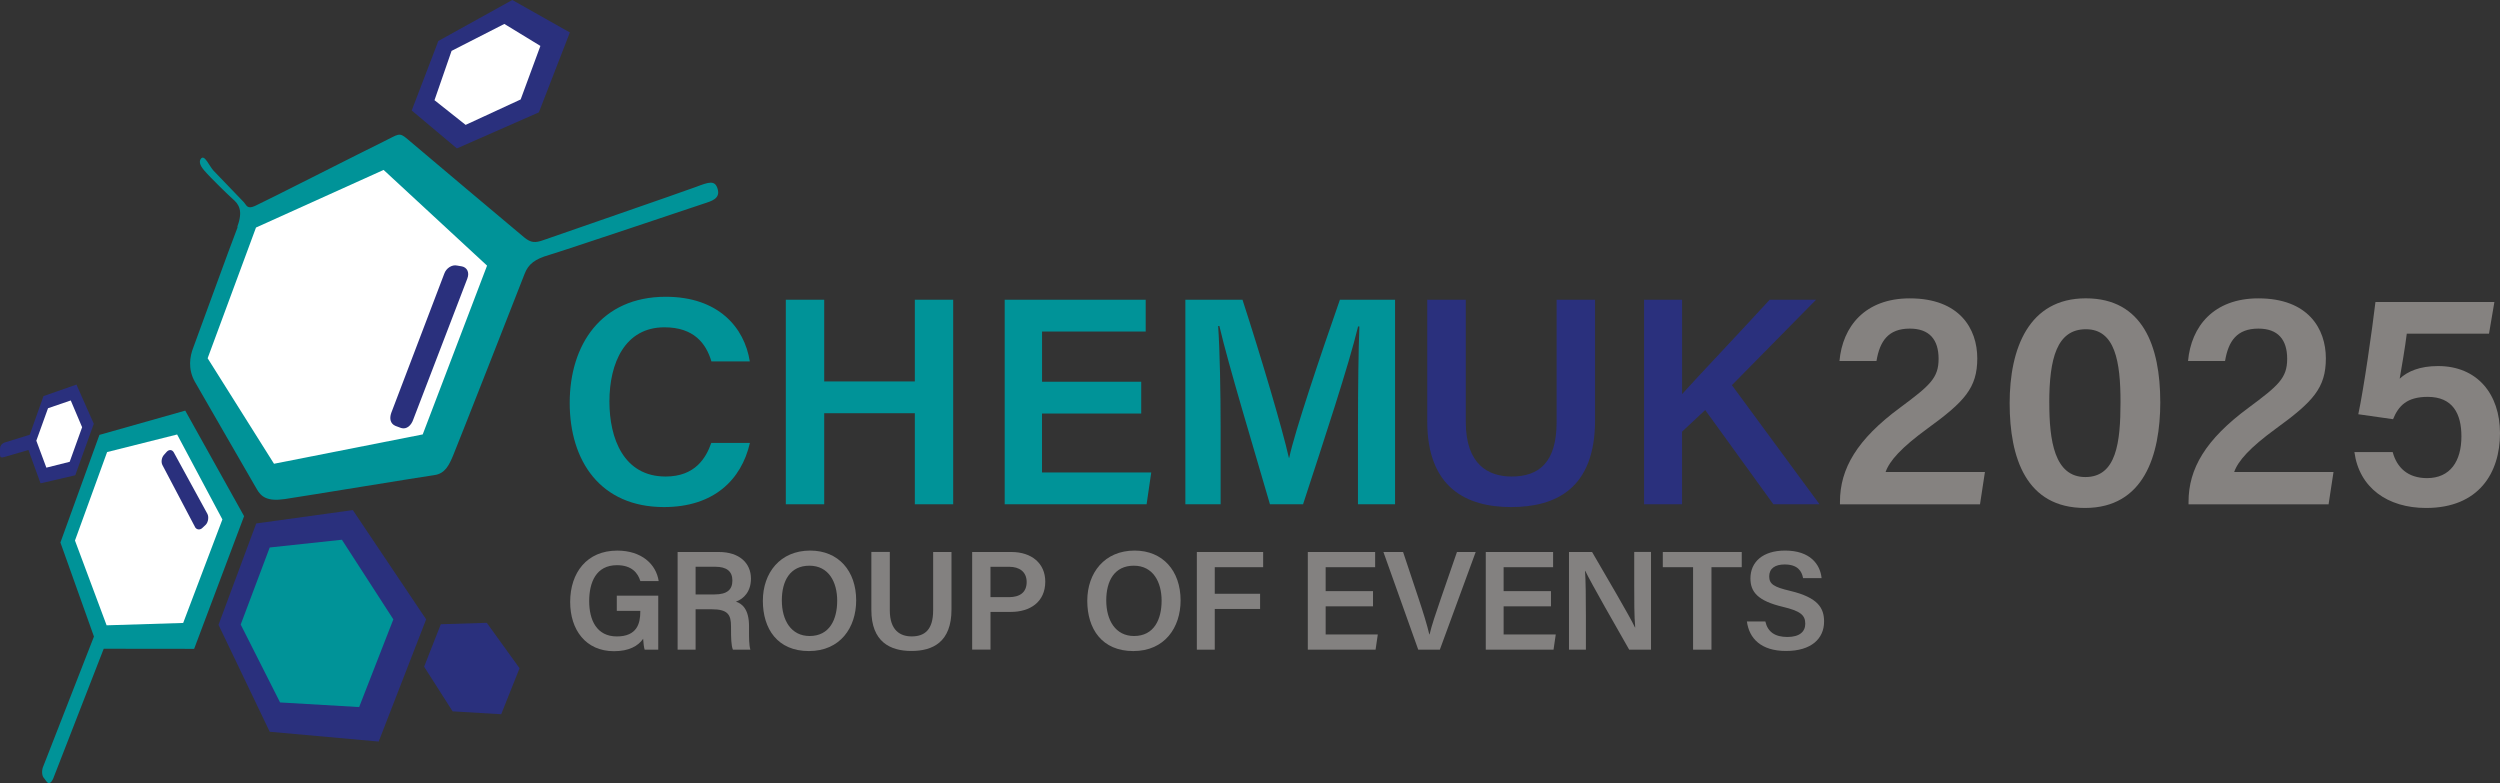 <?xml version="1.0" encoding="UTF-8"?><svg id="Layer_1" xmlns="http://www.w3.org/2000/svg" viewBox="0 0 752.27 235.63"><rect x="0" y="0" width="752.27" height="235.63" fill="#333333" stroke="none"/><defs><style>.cls-1{fill:#2a307d;}.cls-1,.cls-2,.cls-3,.cls-4,.cls-5{stroke-width:0px;}.cls-2{fill:#838180;}.cls-3{fill:#858280;}.cls-4{fill:#fff;}.cls-5{fill:#009398;}</style></defs><path class="cls-5" d="M71.46,68.48c-1.88,4.73-12.46,33.94-13.37,36.31-.91,2.37-1.65,6.22.58,10.14,2.22,3.92,17.33,30.03,18.62,32.28s3.1,3.76,8.48,2.95c5.38-.8,41.74-6.77,44.94-7.2,3.2-.44,4.4-2.97,5.6-5.8,1.2-2.83,20.43-51.83,21.57-54.81,1.14-2.97,3.19-4.42,7.34-5.63s44.3-14.7,46.56-15.45c2.26-.74,4.98-1.45,4.19-4.32-.79-2.88-2.63-2.18-6.62-.68-3.99,1.5-43.31,15.09-45.8,15.97s-3.76.88-5.85-.84c-2.09-1.72-32.49-27.31-35.08-29.54-2.59-2.23-2.69-1.43-7.12.7s-36.45,18.4-38.81,19.43c-2.36,1.03-2.44-.21-3.42-1.26-2.17-2.3-7.69-7.95-9.01-9.37-1.32-1.41-2.72-5.05-3.81-3.59-.53.71-.47,1.79.96,3.47,1.91,2.25,7.64,7.78,8.6,8.61,1.82,1.57,3.2,3.43,1.44,8.25"/><path class="cls-5" d="M73.45,155.32l-17.71-31.76-25.82,7.3-11.74,32.38,10.09,28.3-15.22,38.99c-.5,1.05-.49,2.54-.03,3.32l1,1.33c.61.82,1.37.52,2-.93l15.19-39.04,27.21.03,15.03-39.92h0Z"/><polygon class="cls-4" points="32.08 188.16 55.12 187.45 66.92 156.3 53.3 130.74 32.23 136.03 22.56 162.65 32.08 188.16"/><polygon class="cls-1" points="137.48 44.66 123.89 33.24 131.32 13.85 131.88 12.34 154.16 0 171.47 9.77 162.15 33.81 137.48 44.66 137.48 44.66"/><polygon class="cls-4" points="140.11 37.58 156.67 29.93 162.61 13.82 151.76 7.2 135.88 15.31 130.74 30.15 140.11 37.58"/><polygon class="cls-4" points="82.45 139.55 127.2 130.72 146.56 79.93 115.43 51.13 77.03 68.47 62.48 107.8 82.45 139.55"/><path class="cls-1" d="M23,115.72l-9.91,3.47-4.14,11.63-7.34,2.27c-1.15.34-1.57,1.09-1.61,1.95v1.72c0,.81.24,1.07,1.23.78l7.33-2.14,3.64,10.04,10.45-2.43,5.58-15.49-5.22-11.8h-.01Z"/><polygon class="cls-4" points="10.93 132.61 13.95 140.72 20.97 138.96 24.71 128.56 21.29 120.5 14.45 122.84 10.93 132.61"/><polygon class="cls-1" points="77.1 157.51 106.17 153.49 128.23 186.37 113.95 223.14 81.16 220.19 65.75 188.01 77.1 157.51"/><polygon class="cls-5" points="81.16 164.74 72.43 187.93 84.28 211.37 108.07 212.76 118.36 186.37 102.88 162.41 81.16 164.74"/><polygon class="cls-1" points="132.64 187.84 146.48 187.41 156.34 201.08 150.81 214.92 136.2 214.05 127.62 200.62 132.64 187.84"/><path class="cls-1" d="M58.67,158.58c.48.9,1.6.98,2.33.18l.96-.91c.72-.8.92-2.34.44-3.24l-10.09-18.45c-.48-.9-1.45-.98-2.17-.18l-.81.91c-.72.8-.92,2.18-.44,3.08l9.79,18.6h-.01Z"/><path class="cls-1" d="M124.34,126.28c-.6,1.71-1.96,3.02-3.64,2.51l-1.72-.64c-1.51-.66-1.85-2.18-1.25-3.9l15.95-41.89c.6-1.71,2.35-2.78,3.83-2.46l1.5.26c1.48.31,2.35,1.75,1.61,3.67l-16.28,42.44h0Z"/><path class="cls-2" d="M198.07,195.49h-4.09c-.23-.79-.37-1.9-.45-3.27-1.51,2.16-4.26,3.73-8.77,3.73-8.51,0-13.19-6.44-13.19-14.81,0-8.82,5.03-15.46,14.16-15.46,7.31,0,11.71,4.07,12.47,9.17h-5.51c-.74-2.42-2.57-4.78-7.04-4.78-6.3,0-8.36,5.18-8.36,10.83s2.23,10.61,8.33,10.61,7.05-3.98,7.05-7.41v-.28h-7.07v-4.57h12.47v16.25h0Z"/><path class="cls-2" d="M209.31,183.32v12.17h-5.41v-29.39h12.42c6.28,0,9.65,3.44,9.65,8,0,3.9-2.16,6.1-4.52,6.94,1.78.57,3.94,2.18,3.94,7.39v1.39c0,1.99-.02,4.35.41,5.68h-5.26c-.52-1.27-.57-3.51-.57-6.5v-.5c0-3.55-.94-5.17-5.86-5.17h-4.81.01ZM209.31,178.87h5.69c3.83,0,5.38-1.45,5.38-4.2s-1.72-4.13-5.13-4.13h-5.94v8.32h0Z"/><path class="cls-2" d="M257.63,180.67c0,8.15-4.78,15.24-14.23,15.24s-13.85-6.7-13.85-15.12,5.19-15.12,14.24-15.12c8.49,0,13.84,6.09,13.84,15h0ZM235.26,180.67c0,5.95,2.77,10.71,8.36,10.71,6.05,0,8.3-5.04,8.3-10.63s-2.55-10.53-8.36-10.53-8.3,4.54-8.3,10.45Z"/><path class="cls-2" d="M267.75,166.1v17.57c0,6.09,3.21,7.83,6.58,7.83,3.9,0,6.46-1.99,6.46-7.83v-17.57h5.52v17.29c0,9.87-5.67,12.49-12.07,12.49s-12.04-2.77-12.04-12.32v-17.47h5.55Z"/><path class="cls-2" d="M292.52,166.1h11.82c6.06,0,10.19,3.4,10.19,8.91,0,6.16-4.59,9.12-10.37,9.12h-6.11v11.35h-5.52v-29.39h-.01ZM298.04,179.69h5.52c3.31,0,5.37-1.42,5.37-4.56s-2.28-4.58-5.23-4.58h-5.66v9.14h0Z"/><path class="cls-2" d="M355.25,180.67c0,8.15-4.78,15.24-14.23,15.24s-13.85-6.7-13.85-15.12,5.19-15.12,14.24-15.12c8.49,0,13.84,6.09,13.84,15h0ZM332.88,180.67c0,5.95,2.77,10.71,8.36,10.71,6.05,0,8.3-5.04,8.3-10.63s-2.55-10.53-8.36-10.53-8.3,4.54-8.3,10.45Z"/><path class="cls-2" d="M360.14,166.1h19.95v4.57h-14.56v8h13.64v4.57h-13.64v12.25h-5.39v-29.39h0Z"/><path class="cls-2" d="M413.15,182.45h-14.25v8.47h15.69l-.67,4.57h-20.39v-29.39h20.26v4.57h-14.89v7.21h14.25v4.57h0Z"/><path class="cls-2" d="M426.76,195.49l-10.48-29.39h5.92l4.65,13.95c1.39,4.18,2.57,7.96,3.24,10.85h.08c.61-2.63,1.93-6.54,3.38-10.74l4.86-14.06h5.64l-10.79,29.39h-6.5,0Z"/><path class="cls-2" d="M466.7,182.45h-14.25v8.47h15.69l-.67,4.57h-20.39v-29.39h20.26v4.57h-14.89v7.21h14.25v4.57h0Z"/><path class="cls-2" d="M472.12,195.49v-29.39h6.95c3.86,6.69,11.46,19.52,12.91,22.72h.07c-.31-3.31-.3-8.25-.3-13.07v-9.66h5.05v29.39h-6.57c-3.41-5.96-11.63-20.34-13.21-23.7h-.07c.21,2.84.26,8.51.26,13.79v9.91h-5.09Z"/><path class="cls-2" d="M509.47,170.67h-9.12v-4.57h23.75v4.57h-9.11v24.82h-5.53v-24.82h.01Z"/><path class="cls-2" d="M531.21,187.02c.71,3.15,2.93,4.65,6.63,4.65s5.38-1.62,5.38-3.98c0-2.58-1.43-3.83-6.75-5.09-7.63-1.81-9.75-4.54-9.75-8.56,0-4.86,3.62-8.37,10.44-8.37,7.53,0,10.56,4.14,10.97,8.29h-5.57c-.38-2.08-1.6-4.11-5.56-4.11-2.92,0-4.63,1.25-4.63,3.58s1.39,3.21,6.28,4.36c8.49,2.02,10.23,5.23,10.23,9.25,0,5.15-3.87,8.84-11.44,8.84s-11.11-3.8-11.78-8.87h5.57-.02Z"/><path class="cls-5" d="M225.65,133.29c-2.56,11.13-10.92,19.29-25.84,19.29-19.14,0-28.38-13.87-28.38-31.34s9.44-31.94,28.91-31.94c15.75,0,23.67,9.16,25.28,19.45h-11.55c-1.6-5.42-5.29-10.26-14.13-10.26-11.87,0-16.56,10.72-16.56,22.35,0,10.98,4.22,22.55,16.91,22.55,8.96,0,12.19-5.69,13.74-10.1h11.61Z"/><path class="cls-5" d="M236.46,90.19h11.55v24.59h27.27v-24.59h11.54v61.55h-11.54v-27.4h-27.27v27.4h-11.55v-61.55Z"/><path class="cls-5" d="M343.39,124.43h-29.84v17.74h32.87l-1.4,9.57h-42.7v-61.55h42.43v9.57h-31.19v15.11h29.84v9.57Z"/><path class="cls-5" d="M408.63,127.57c0-10.82.15-22.54.42-29.33h-.39c-2.8,11.67-10.26,34.21-16.56,53.5h-9.96c-4.78-16.47-12.5-41.97-15.22-53.65h-.37c.51,7.18.75,20.19.75,30.75v22.9h-10.61v-61.55h17.19c5.55,17.12,12.01,38.83,13.95,47.54h.12c1.49-7.35,9.39-30.8,15.24-47.54h16.6v61.55h-11.17v-24.17Z"/><path class="cls-1" d="M441.07,90.19v36.8c0,12.75,6.73,16.4,13.79,16.4,8.17,0,13.54-4.17,13.54-16.4v-36.8h11.57v36.22c0,20.68-11.88,26.17-25.29,26.17s-25.21-5.8-25.21-25.8v-36.59h11.6Z"/><path class="cls-1" d="M494.73,90.19h11.42v28.4c4.24-4.74,17.92-19.17,26.36-28.4h13.96l-25.33,25.71,26.37,35.84h-13.89l-20.51-28.36-6.97,6.52v21.84h-11.42v-61.55Z"/><path class="cls-3" d="M553.66,151.74v-.73c0-9.98,5.11-18.77,18.07-28.33,8.99-6.68,11.61-8.91,11.61-14.71s-2.79-9.09-8.66-9.09c-6.44,0-9.04,3.72-10.03,9.75h-11.14c.94-10.43,7.71-18.85,21.17-18.85,14.96,0,20.3,9.13,20.3,18.05s-3.85,13.03-15.07,21.18c-7.8,5.69-11.32,9.63-12.52,13.02h29.89l-1.48,9.72h-42.14Z"/><path class="cls-3" d="M650.05,120.91c0,16.17-4.97,31.94-22.68,31.94s-22.65-15.07-22.65-31.54,5.75-31.54,22.92-31.54,22.4,14.44,22.4,31.14ZM616.65,121.21c0,11.32,1.52,22.34,10.85,22.34s10.58-10.37,10.58-22.57-1.63-21.91-10.41-21.91-11.03,8.89-11.03,22.14Z"/><path class="cls-3" d="M658.55,151.74v-.73c0-9.98,5.11-18.77,18.07-28.33,8.99-6.68,11.61-8.91,11.61-14.71s-2.79-9.09-8.66-9.09c-6.44,0-9.04,3.72-10.03,9.75h-11.14c.94-10.43,7.71-18.85,21.17-18.85,14.96,0,20.3,9.13,20.3,18.05s-3.85,13.03-15.07,21.18c-7.8,5.69-11.32,9.63-12.52,13.02h29.89l-1.48,9.72h-42.14Z"/><path class="cls-3" d="M748.97,100.4h-24.75c-.45,3.81-1.66,10.8-2.14,13.56,2.39-2.22,6.02-3.81,11.57-3.81,11.71,0,18.62,8.35,18.62,20.23s-6.36,22.47-22.23,22.47c-11.64,0-20.15-6.11-21.58-16.82h11.52c1.25,4.66,4.54,7.84,10.34,7.84,6.96,0,10.34-5.07,10.34-12.56,0-6.87-2.65-11.89-10.14-11.89-6.24,0-8.78,2.67-10.43,6.72l-10.46-1.49c1.68-7.82,4.2-25.65,5.16-33.77h35.79l-1.62,9.53Z"/></svg>